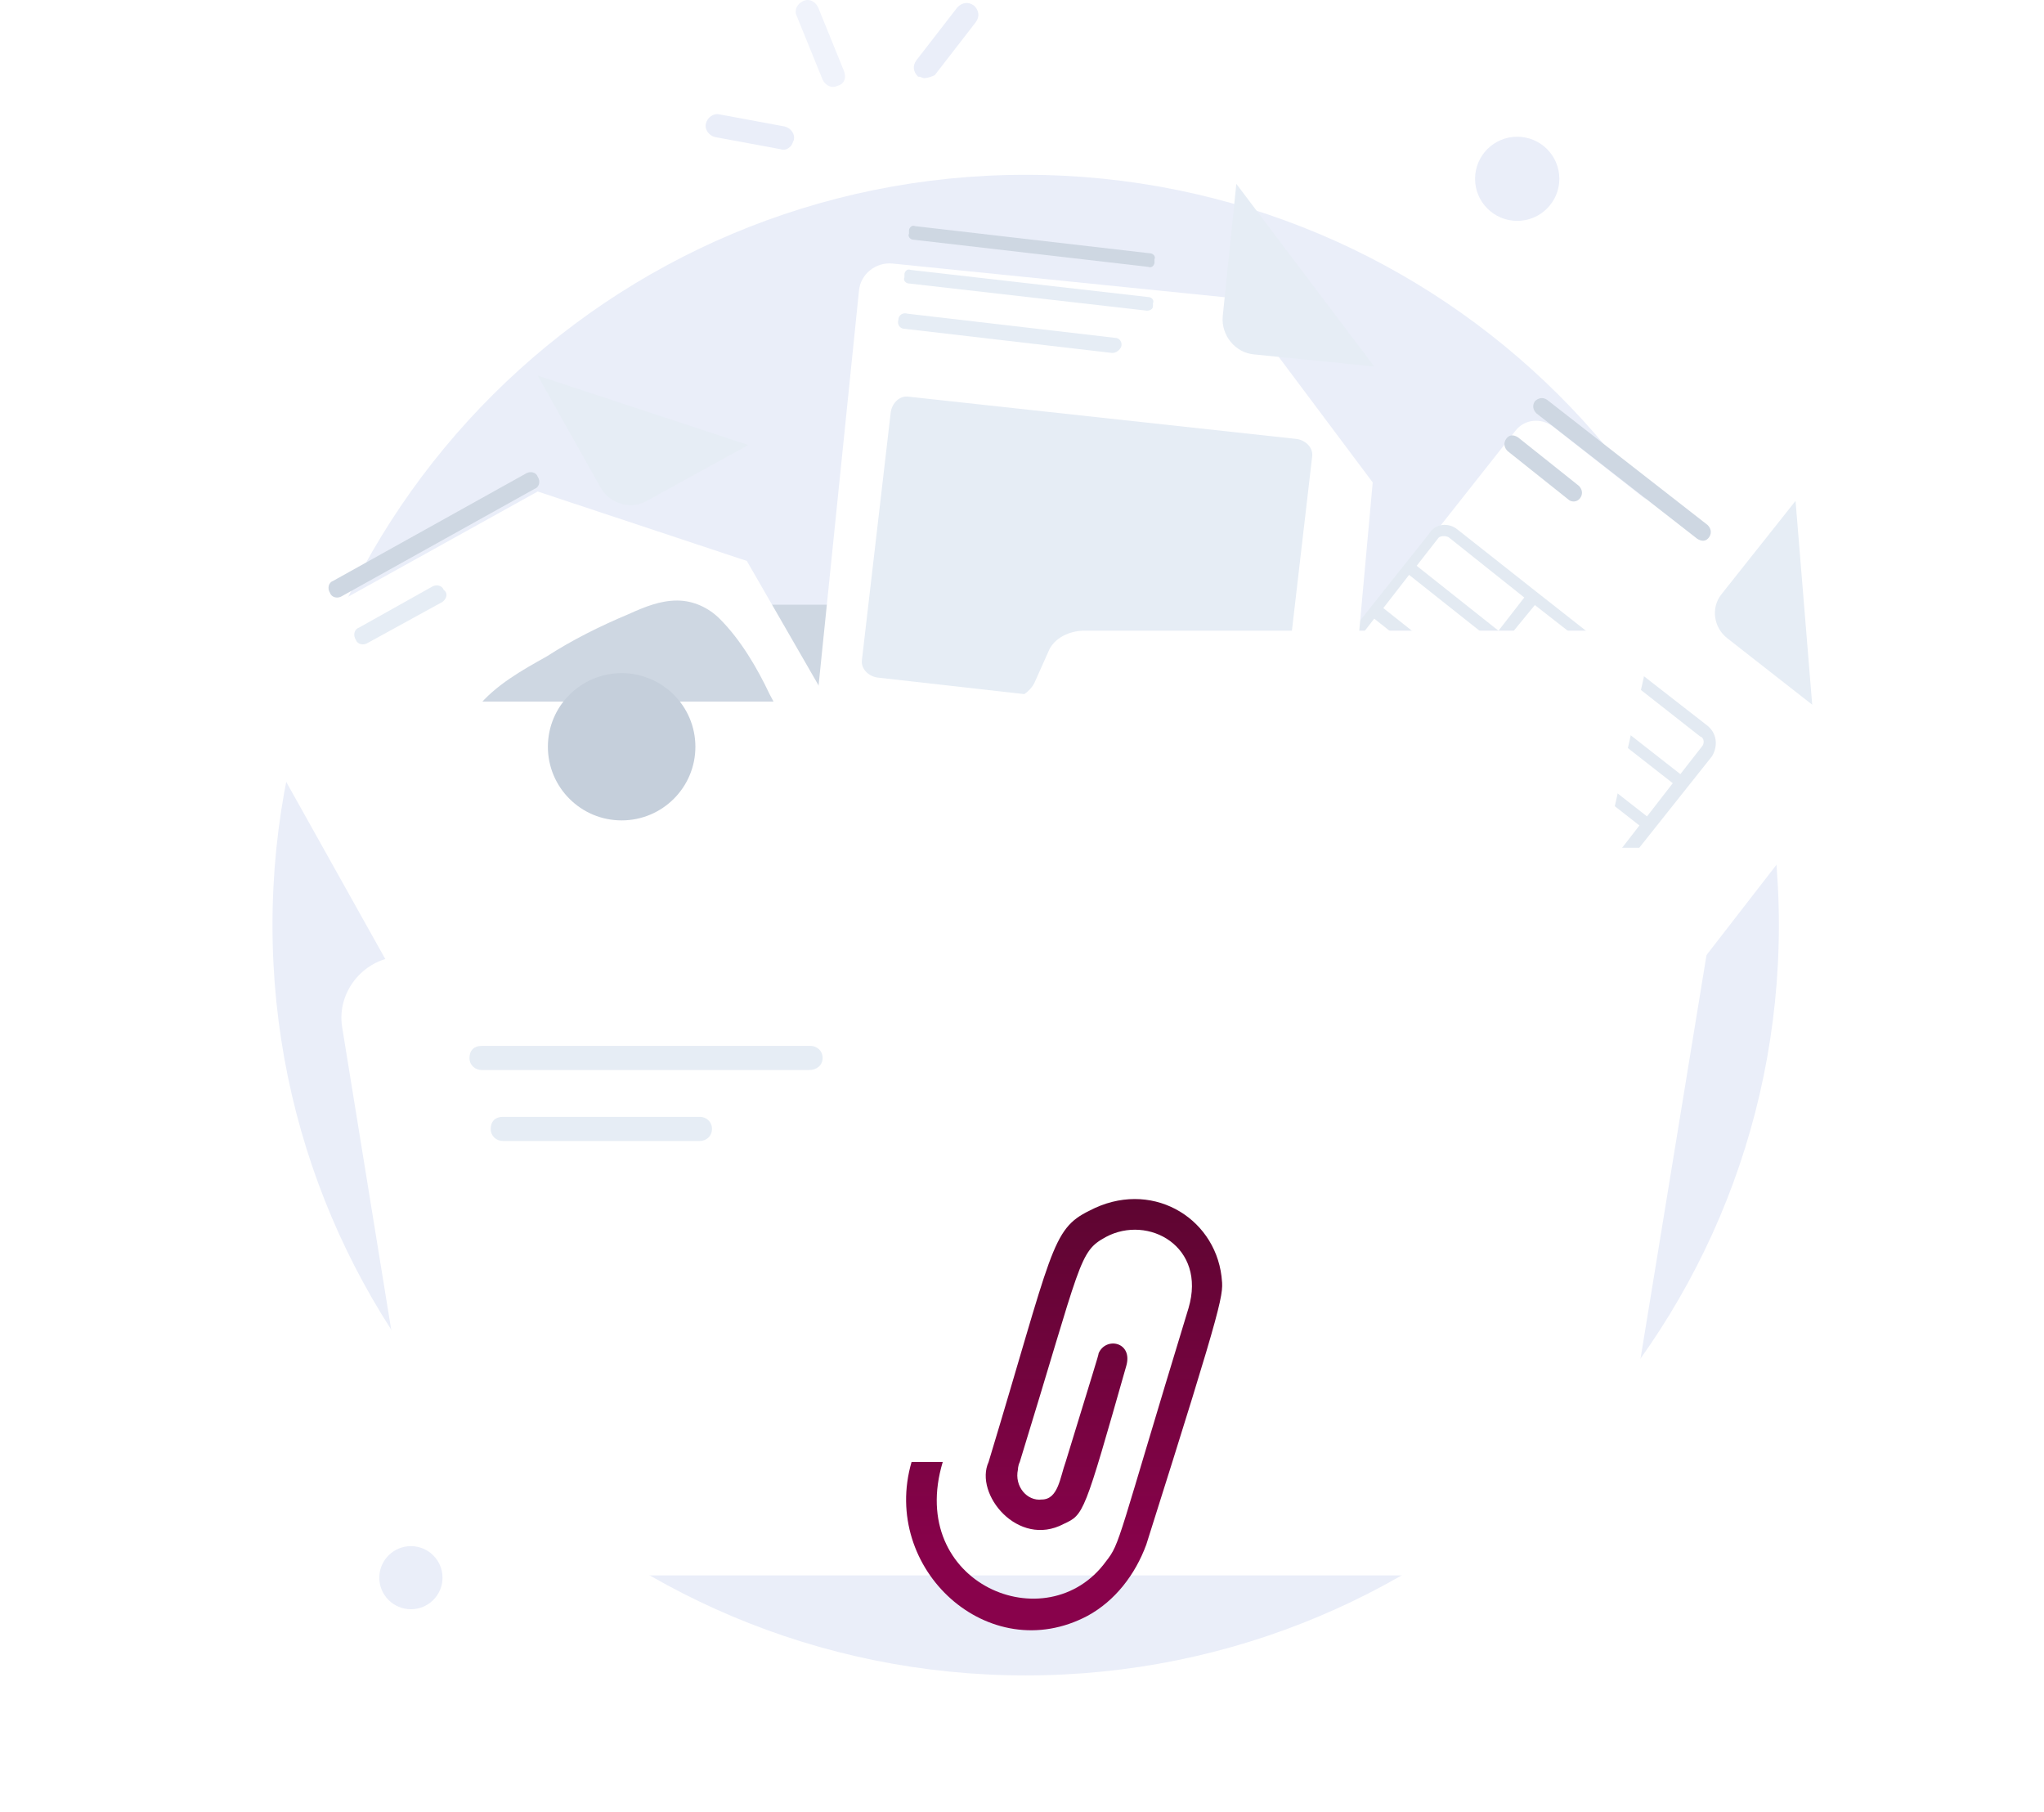 <svg width="194" height="172" viewBox="0 0 194 172" fill="none" xmlns="http://www.w3.org/2000/svg">
<path d="M144.001 20.961C146.21 20.961 148.001 19.174 148.001 16.969C148.001 14.764 146.21 12.976 144.001 12.976C141.792 12.976 140.001 14.764 140.001 16.969C140.001 19.174 141.792 20.961 144.001 20.961Z" fill="#EAEEF9"/>
<path d="M97.349 159C136.83 159 168.836 127.12 168.836 87.794C168.836 48.468 136.83 16.589 97.349 16.589C57.868 16.589 25.862 48.468 25.862 87.794C25.862 127.12 57.868 159 97.349 159Z" fill="#EAEEF9"/>
<g filter="url(#filter0_d_343_2426)">
<path d="M84.835 53.696L82.966 48.538C82.534 47.249 81.239 46.389 79.945 46.389H47.15C44.417 46.389 42.26 48.538 42.26 51.26V124.329V112.294H153.733V60.716C153.733 57.994 151.575 55.845 148.843 55.845H87.856C86.561 55.845 85.267 54.985 84.835 53.696Z" fill="#CED7E2"/>
</g>
<g filter="url(#filter1_d_343_2426)">
<path d="M70.883 42.234L93.178 80.917C93.897 82.207 93.466 83.926 92.171 84.642L54.198 105.846C52.904 106.563 51.178 106.133 50.458 104.843L22.41 54.699C21.547 53.409 22.123 51.69 23.417 50.974L51.034 35.644L70.883 42.234Z" fill="white"/>
</g>
<path d="M50.746 46.389L32.479 56.561C32.048 56.848 31.472 56.704 31.328 56.275C31.041 55.845 31.184 55.272 31.616 55.128L49.883 44.956C50.315 44.67 50.89 44.813 51.034 45.243C51.322 45.673 51.178 46.246 50.746 46.389Z" fill="#CED7E2"/>
<path d="M41.971 57.135L34.923 61.003C34.492 61.289 33.916 61.146 33.773 60.716C33.485 60.286 33.629 59.713 34.06 59.57L40.965 55.702C41.396 55.415 41.971 55.559 42.115 55.988C42.547 56.275 42.403 56.848 41.971 57.135Z" fill="#E6EDF5"/>
<path d="M51.033 35.644L57.074 46.389C57.937 47.822 59.951 48.395 61.389 47.535L71.026 42.234" fill="#E6EDF5"/>
<path d="M73.041 65.874C71.89 63.438 70.308 60.716 68.294 58.71C67.287 57.707 65.849 56.991 64.267 56.991C62.684 56.991 61.246 57.564 59.664 58.28C56.931 59.427 54.342 60.716 51.897 62.292C49.595 63.581 47.006 65.014 45.28 67.163C42.979 70.172 44.273 73.324 45.856 76.476C47.006 78.911 48.589 81.634 50.602 83.639C52.184 85.215 54.342 85.788 56.499 85.072C59.232 84.356 64.41 81.49 66.856 80.058C69.013 78.768 71.459 77.479 73.041 75.616C76.061 72.464 74.911 69.312 73.041 65.874ZM54.486 69.169C54.054 68.309 54.342 67.736 55.349 67.88C58.082 68.023 60.815 68.023 63.404 68.166C64.41 68.166 64.698 68.739 64.267 69.599C62.972 71.891 61.678 74.183 60.239 76.619C59.664 77.479 59.089 77.479 58.657 76.762C58.513 76.332 54.917 69.885 54.486 69.169Z" fill="#CED7E2"/>
<g filter="url(#filter2_d_343_2426)">
<path d="M171.856 66.877L146.541 99.543C145.678 100.689 144.095 100.832 142.945 99.972L111.301 75.186C110.15 74.327 110.006 72.751 110.869 71.605L143.808 29.913C144.671 28.767 146.253 28.623 147.404 29.483L170.418 47.535L171.856 66.877Z" fill="white"/>
</g>
<path d="M129.857 79.198L128.706 78.338C128.418 78.052 128.418 77.765 128.706 77.479C128.994 77.192 129.281 77.192 129.569 77.336L130.72 78.195C131.007 78.338 131.007 78.768 130.864 79.055C130.576 79.341 130.144 79.341 129.857 79.198Z" fill="#E3EAF2"/>
<path d="M126.692 76.619L119.932 71.318C119.644 71.175 119.644 70.745 119.788 70.459C119.932 70.172 120.363 70.172 120.651 70.315L127.411 75.616C127.699 75.76 127.699 76.189 127.555 76.476C127.411 76.763 126.98 76.906 126.692 76.619Z" fill="#E3EAF2"/>
<path d="M161.069 51.117L145.822 39.226C145.534 38.939 145.391 38.509 145.678 38.08C145.966 37.793 146.397 37.65 146.829 37.936L162.076 49.828C162.363 50.114 162.507 50.544 162.219 50.974C161.932 51.404 161.5 51.404 161.069 51.117Z" fill="#CED7E2"/>
<path d="M148.842 47.392L143.089 42.807C142.801 42.521 142.657 42.091 142.945 41.661C143.233 41.231 143.664 41.231 144.096 41.518L149.849 46.103C150.137 46.389 150.281 46.819 149.993 47.249C149.705 47.679 149.13 47.679 148.842 47.392Z" fill="#CED7E2"/>
<path d="M170.418 47.535L163.37 56.418C162.363 57.707 162.651 59.57 163.945 60.573L172 66.877" fill="#E6EDF5"/>
<path d="M162.075 68.883L154.164 62.722L145.965 56.275L138.342 50.258C137.479 49.541 136.184 49.684 135.609 50.687L124.677 64.441C123.958 65.301 124.102 66.59 124.965 67.163L148.842 85.932C149.705 86.648 150.999 86.505 151.575 85.502L162.506 71.748C163.082 70.745 162.938 69.599 162.075 68.883ZM136.76 68.74L139.205 65.588L146.54 71.318L144.095 74.47L136.76 68.74ZM143.376 75.33L141.075 78.195L133.739 72.465L136.04 69.599L143.376 75.33ZM149.705 67.307L147.26 70.459L139.924 64.728L142.369 61.576L149.705 67.307ZM143.088 60.573L145.677 57.421L153.013 63.152L150.568 66.304L143.088 60.573ZM156.321 77.479L148.266 71.175L150.712 68.023L158.766 74.327L156.321 77.479ZM139.061 63.868L131.294 57.708L133.739 54.556L141.506 60.716L139.061 63.868ZM130.431 58.711L138.198 64.871L135.753 68.023L127.986 61.862L130.431 58.711ZM147.547 72.035L155.602 78.339L153.157 81.491L145.102 75.187L147.547 72.035ZM161.499 70.889L159.486 73.467L151.431 67.163L153.876 64.011L161.356 69.886C161.787 70.029 161.787 70.602 161.499 70.889ZM137.479 50.974L144.671 56.705L142.225 59.857L134.458 53.696L136.472 51.117C136.616 50.831 137.191 50.831 137.479 50.974ZM125.54 65.014L127.266 62.865L135.033 69.026L132.732 71.891L125.54 66.161C125.253 65.874 125.253 65.301 125.54 65.014ZM149.561 84.786L142.081 78.912L144.383 76.046L152.438 82.35L150.568 84.643C150.28 85.072 149.849 85.072 149.561 84.786Z" fill="#E3EAF2"/>
<g filter="url(#filter3_d_343_2426)">
<path d="M130.287 34.784L126.116 80.774C125.972 82.35 124.534 83.496 122.952 83.353L78.075 78.768C76.493 78.625 75.342 77.192 75.486 75.616L81.527 16.589C81.671 15.013 83.109 13.867 84.691 14.01L117.198 17.305L130.287 34.784Z" fill="white"/>
</g>
<path d="M117.343 17.448L116.048 30.056C115.904 31.775 117.199 33.495 119.069 33.638L130.432 34.784" fill="#E6EDF5"/>
<path d="M120.075 68.453L83.253 64.298C82.39 64.155 81.671 63.438 81.814 62.579L84.547 39.082C84.691 38.222 85.41 37.506 86.273 37.65L123.095 41.661C123.958 41.804 124.678 42.521 124.534 43.38L121.801 66.877C121.657 67.88 120.938 68.453 120.075 68.453Z" fill="#E6EDF5"/>
<path d="M109 25.328L86.705 22.749C86.417 22.749 86.13 22.463 86.274 22.176V21.89C86.274 21.603 86.561 21.317 86.849 21.46L109.144 24.039C109.431 24.039 109.719 24.325 109.575 24.612V24.898C109.575 25.185 109.287 25.471 109 25.328Z" fill="#CED7E2"/>
<path d="M108.856 29.483L86.273 26.904C85.986 26.904 85.698 26.617 85.842 26.331V26.044C85.842 25.758 86.13 25.471 86.417 25.614L109 28.193C109.287 28.193 109.575 28.48 109.431 28.767V29.053C109.431 29.34 109.143 29.483 108.856 29.483Z" fill="#E6EDF5"/>
<path d="M109.574 72.894L81.526 69.742C81.094 69.742 80.807 69.312 80.951 68.883C80.951 68.453 81.382 68.166 81.814 68.309L109.718 71.461C110.149 71.461 110.437 71.891 110.293 72.321C110.293 72.751 110.005 73.037 109.574 72.894Z" fill="#E6EDF5"/>
<path d="M105.548 33.495L85.842 31.202C85.411 31.202 85.123 30.773 85.267 30.343C85.267 29.913 85.698 29.626 86.13 29.77L105.836 32.062C106.267 32.062 106.555 32.492 106.411 32.922C106.267 33.208 105.979 33.495 105.548 33.495Z" fill="#E6EDF5"/>
<path d="M119.931 78.338L80.952 73.753C80.52 73.753 80.232 73.324 80.376 72.894C80.376 72.464 80.808 72.177 81.239 72.321L120.219 76.762C120.65 76.762 120.938 77.192 120.794 77.622C120.794 78.052 120.363 78.338 119.931 78.338Z" fill="#E6EDF5"/>
<path d="M120.507 74.183L112.883 73.324C112.452 73.324 112.164 72.894 112.308 72.464C112.308 72.034 112.739 71.748 113.171 71.891L120.794 72.751C121.226 72.751 121.513 73.18 121.37 73.61C121.226 74.04 120.938 74.327 120.507 74.183Z" fill="url(#paint0_linear_343_2426)"/>
<path d="M39 152.719C40.657 152.719 42 151.379 42 149.725C42 148.071 40.657 146.73 39 146.73C37.343 146.73 36 148.071 36 149.725C36 151.379 37.343 152.719 39 152.719Z" fill="#EAEEF9"/>
<g filter="url(#filter4_d_343_2426)">
<path d="M156.002 81.336L147.742 118.068C147.226 120.217 144.644 121.9 141.547 121.9H52.232C49.135 121.9 46.553 120.311 46.037 118.068L39.326 87.972C38.809 85.729 41.262 83.579 44.488 83.579H94.825C96.373 83.579 97.664 82.832 98.18 81.803L99.6 78.626C100.116 77.598 101.407 76.85 102.956 76.85H150.969C154.066 76.943 156.519 78.999 156.002 81.336Z" fill="white"/>
</g>
<g filter="url(#filter5_d_343_2426)">
<path d="M162.507 76.333L153.302 132.638C152.726 135.934 149.85 138.512 146.397 138.512H46.863C43.411 138.512 40.534 136.077 39.959 132.638L32.479 86.505C31.904 83.067 34.637 79.771 38.233 79.771H94.329C96.055 79.771 97.493 78.625 98.069 77.049L99.651 72.178C100.226 70.602 101.664 69.456 103.39 69.456H156.898C160.35 69.599 163.083 72.751 162.507 76.333Z" fill="white"/>
</g>
<path d="M108.799 146.578C107.755 149.426 105.84 151.918 103.229 153.342C93.829 158.326 83.559 148.892 86.518 138.746H89.477C85.996 150.316 99.4 155.834 104.97 148.18C106.362 146.4 106.014 146.4 112.803 124.151C114.544 118.277 108.973 115.251 104.97 117.387C102.359 118.811 102.707 119.523 96.788 138.746C96.614 139.102 96.614 139.458 96.614 139.458C96.266 141.06 97.485 142.484 98.877 142.306C100.444 142.306 100.618 140.17 101.14 138.746C103.751 130.203 104.274 128.601 104.274 128.423C104.97 126.821 107.581 127.355 106.885 129.669C102.881 143.73 102.881 143.73 100.966 144.62C96.614 146.934 92.437 141.772 93.829 138.746C99.922 118.633 99.748 116.675 103.403 114.895C109.148 111.869 115.24 115.429 115.936 121.125C116.11 122.905 116.459 122.371 108.799 146.578Z" fill="url(#paint1_linear_343_2426)"/>
<path d="M79.514 8.136C78.939 8.422 78.363 8.136 78.076 7.562L75.63 1.545C75.343 0.972 75.63 0.399 76.206 0.112C76.781 -0.174 77.356 0.112 77.644 0.685L80.089 6.703C80.377 7.419 80.089 7.992 79.514 8.136Z" fill="#F0F3FB"/>
<path d="M75.055 13.867C74.768 14.153 74.48 14.296 74.049 14.153L67.864 13.007C67.288 12.864 66.857 12.291 67.001 11.717C67.144 11.144 67.72 10.715 68.295 10.858L74.48 12.004C75.055 12.147 75.487 12.72 75.343 13.293C75.199 13.58 75.199 13.723 75.055 13.867Z" fill="#EAEEF9"/>
<path d="M87.712 7.419C87.568 7.419 87.424 7.276 87.137 7.276C86.705 6.846 86.561 6.273 86.993 5.7L90.876 0.686C91.308 0.256 91.883 0.112 92.459 0.542C92.89 0.972 93.034 1.545 92.603 2.118L88.719 7.133C88.431 7.276 88 7.419 87.712 7.419Z" fill="#EAEEF9"/>
<path d="M76.78 101.548H45.711C45.136 101.548 44.56 101.118 44.56 100.402C44.56 99.686 44.992 99.256 45.711 99.256H76.924C77.499 99.256 78.074 99.686 78.074 100.402C78.074 101.118 77.499 101.548 76.78 101.548Z" fill="#E6EDF5"/>
<path d="M66.425 108.282H47.726C47.151 108.282 46.575 107.852 46.575 107.136C46.575 106.42 47.007 105.99 47.726 105.99H66.425C67 105.99 67.575 106.42 67.575 107.136C67.575 107.852 67 108.282 66.425 108.282Z" fill="#E6EDF5"/>
<ellipse cx="59.001" cy="70.87" rx="7" ry="6.987" fill="#C5CFDB"/>
<defs>
<filter id="filter0_d_343_2426" x="20.26" y="35.389" width="155.474" height="121.939" filterUnits="userSpaceOnUse" color-interpolation-filters="sRGB">
<feFlood flood-opacity="0" result="BackgroundImageFix"/>
<feColorMatrix in="SourceAlpha" type="matrix" values="0 0 0 0 0 0 0 0 0 0 0 0 0 0 0 0 0 0 127 0" result="hardAlpha"/>
<feOffset dy="11"/>
<feGaussianBlur stdDeviation="11"/>
<feColorMatrix type="matrix" values="0 0 0 0 0.398 0 0 0 0 0.477 0 0 0 0 0.575 0 0 0 0.18 0"/>
<feBlend mode="normal" in2="BackgroundImageFix" result="effect1_dropShadow_343_2426"/>
<feBlend mode="normal" in="SourceGraphic" in2="effect1_dropShadow_343_2426" result="shape"/>
</filter>
<filter id="filter1_d_343_2426" x="0" y="24.644" width="115.524" height="114.548" filterUnits="userSpaceOnUse" color-interpolation-filters="sRGB">
<feFlood flood-opacity="0" result="BackgroundImageFix"/>
<feColorMatrix in="SourceAlpha" type="matrix" values="0 0 0 0 0 0 0 0 0 0 0 0 0 0 0 0 0 0 127 0" result="hardAlpha"/>
<feOffset dy="11"/>
<feGaussianBlur stdDeviation="11"/>
<feColorMatrix type="matrix" values="0 0 0 0 0.398 0 0 0 0 0.477 0 0 0 0 0.575 0 0 0 0.18 0"/>
<feBlend mode="normal" in2="BackgroundImageFix" result="effect1_dropShadow_343_2426"/>
<feBlend mode="normal" in="SourceGraphic" in2="effect1_dropShadow_343_2426" result="shape"/>
</filter>
<filter id="filter2_d_343_2426" x="88.314" y="17.93" width="105.541" height="115.594" filterUnits="userSpaceOnUse" color-interpolation-filters="sRGB">
<feFlood flood-opacity="0" result="BackgroundImageFix"/>
<feColorMatrix in="SourceAlpha" type="matrix" values="0 0 0 0 0 0 0 0 0 0 0 0 0 0 0 0 0 0 127 0" result="hardAlpha"/>
<feOffset dy="11"/>
<feGaussianBlur stdDeviation="11"/>
<feColorMatrix type="matrix" values="0 0 0 0 0.398 0 0 0 0 0.477 0 0 0 0 0.575 0 0 0 0.18 0"/>
<feBlend mode="normal" in2="BackgroundImageFix" result="effect1_dropShadow_343_2426"/>
<feBlend mode="normal" in="SourceGraphic" in2="effect1_dropShadow_343_2426" result="shape"/>
</filter>
<filter id="filter3_d_343_2426" x="53.474" y="2.998" width="98.814" height="113.367" filterUnits="userSpaceOnUse" color-interpolation-filters="sRGB">
<feFlood flood-opacity="0" result="BackgroundImageFix"/>
<feColorMatrix in="SourceAlpha" type="matrix" values="0 0 0 0 0 0 0 0 0 0 0 0 0 0 0 0 0 0 127 0" result="hardAlpha"/>
<feOffset dy="11"/>
<feGaussianBlur stdDeviation="11"/>
<feColorMatrix type="matrix" values="0 0 0 0 0.398 0 0 0 0 0.477 0 0 0 0 0.575 0 0 0 0.18 0"/>
<feBlend mode="normal" in2="BackgroundImageFix" result="effect1_dropShadow_343_2426"/>
<feBlend mode="normal" in="SourceGraphic" in2="effect1_dropShadow_343_2426" result="shape"/>
</filter>
<filter id="filter4_d_343_2426" x="17.257" y="37.85" width="160.814" height="89.05" filterUnits="userSpaceOnUse" color-interpolation-filters="sRGB">
<feFlood flood-opacity="0" result="BackgroundImageFix"/>
<feColorMatrix in="SourceAlpha" type="matrix" values="0 0 0 0 0 0 0 0 0 0 0 0 0 0 0 0 0 0 127 0" result="hardAlpha"/>
<feOffset dy="-17"/>
<feGaussianBlur stdDeviation="11"/>
<feColorMatrix type="matrix" values="0 0 0 0 0.398 0 0 0 0 0.477 0 0 0 0 0.575 0 0 0 0.18 0"/>
<feBlend mode="normal" in2="BackgroundImageFix" result="effect1_dropShadow_343_2426"/>
<feBlend mode="normal" in="SourceGraphic" in2="effect1_dropShadow_343_2426" result="shape"/>
</filter>
<filter id="filter5_d_343_2426" x="10.402" y="58.456" width="174.182" height="113.057" filterUnits="userSpaceOnUse" color-interpolation-filters="sRGB">
<feFlood flood-opacity="0" result="BackgroundImageFix"/>
<feColorMatrix in="SourceAlpha" type="matrix" values="0 0 0 0 0 0 0 0 0 0 0 0 0 0 0 0 0 0 127 0" result="hardAlpha"/>
<feOffset dy="11"/>
<feGaussianBlur stdDeviation="11"/>
<feColorMatrix type="matrix" values="0 0 0 0 0.398 0 0 0 0 0.477 0 0 0 0 0.575 0 0 0 0.18 0"/>
<feBlend mode="normal" in2="BackgroundImageFix" result="effect1_dropShadow_343_2426"/>
<feBlend mode="normal" in="SourceGraphic" in2="effect1_dropShadow_343_2426" result="shape"/>
</filter>
<linearGradient id="paint0_linear_343_2426" x1="112.211" y1="72.564" x2="121.271" y2="73.61" gradientUnits="userSpaceOnUse">
<stop stop-color="#83A6FF"/>
<stop offset="1" stop-color="#5A78FF"/>
</linearGradient>
<linearGradient id="paint1_linear_343_2426" x1="100.983" y1="114.126" x2="100.983" y2="151.913" gradientUnits="userSpaceOnUse">
<stop stop-color="#5E0531"/>
<stop offset="0.885" stop-color="#88024B"/>
<stop offset="1" stop-color="#88024B"/>
</linearGradient>
</defs>
</svg>
